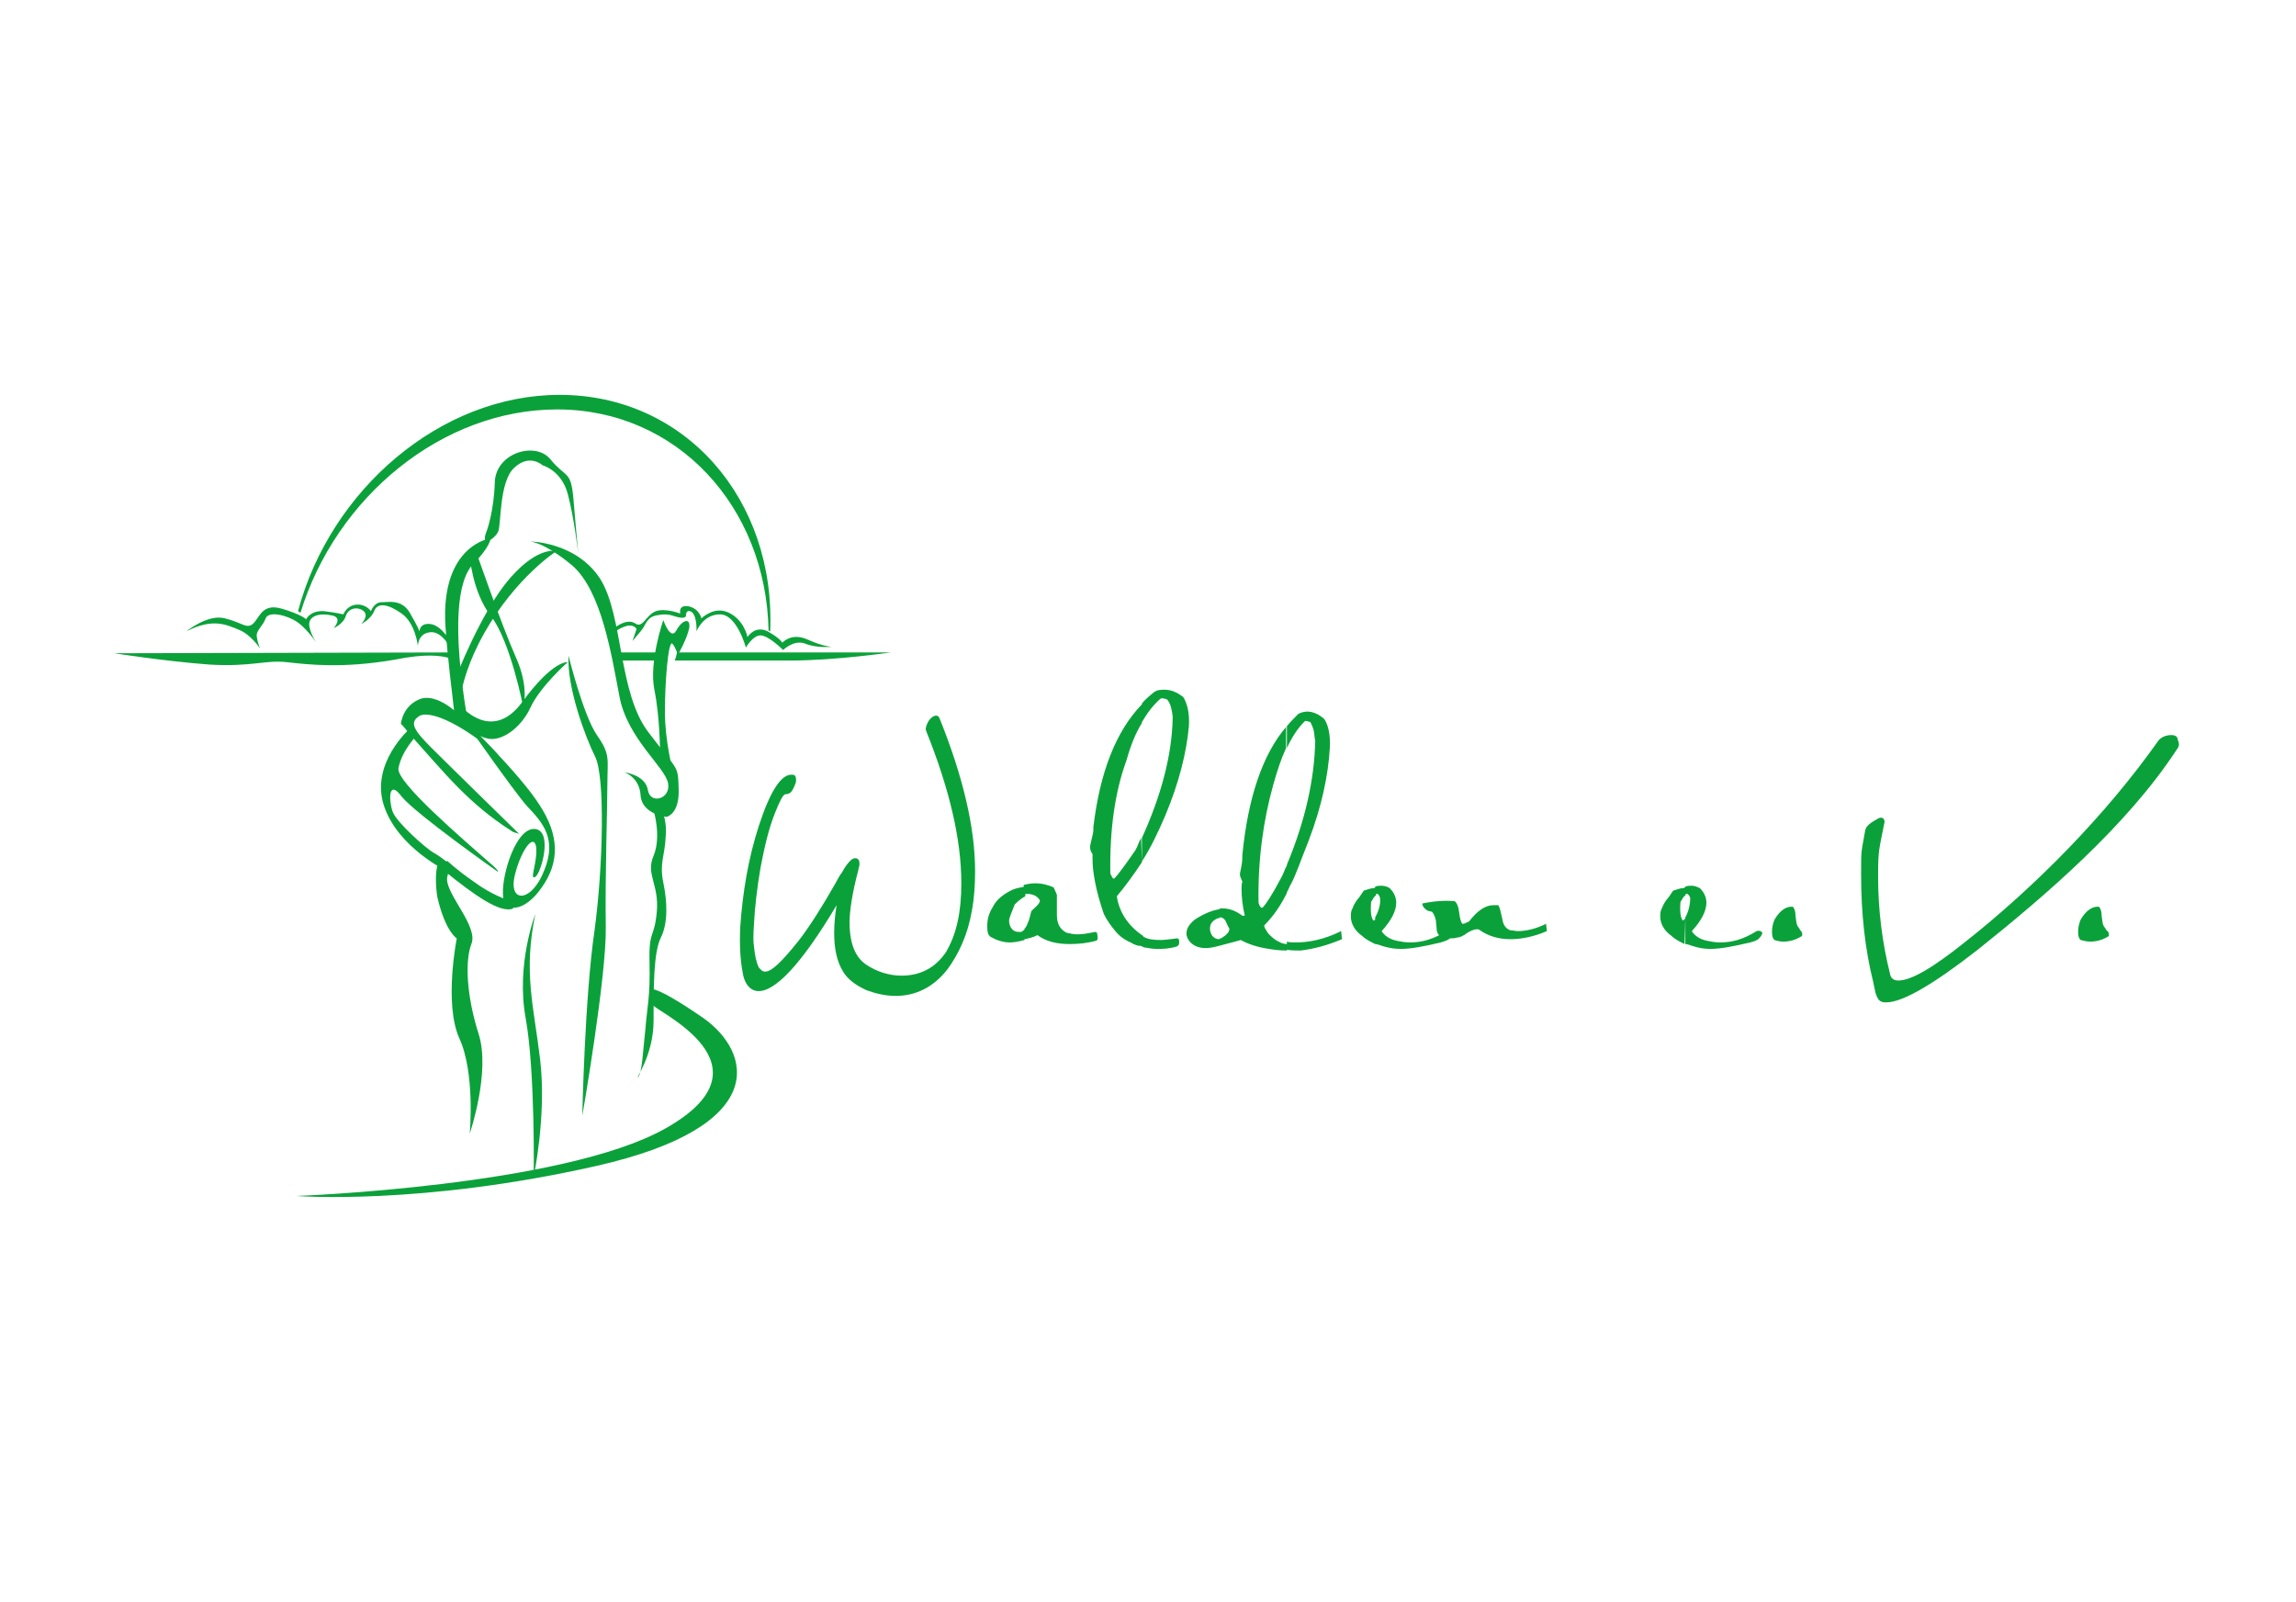 <?xml version="1.0" encoding="utf-8"?>
<svg xmlns="http://www.w3.org/2000/svg" version="1.1" width="860" height="600" viewBox="0 0 860 600"><svg xmlns:xlink="http://www.w3.org/1999/xlink" version="1.1" id="Ebene_1" x="0" y="-130" viewBox="0 0 283.5 283.5" style="enable-background:new 0 0 283.5 283.5;" xml:space="preserve" width="860" height="860">
<style type="text/css">
	.st0{fill:#0BA13A;}
</style>
<g>
	<path class="st0" d="M120,155.3c-0.5,2.9-1.6,5.3-3,7.2c-1.7,2.2-3.9,3.3-6.4,3.3c-1.3,0-2.5-0.3-3.6-0.7c-1.3-0.6-2.3-1.3-2.9-2.3   c-0.8-1.3-1.1-2.9-1.1-4.8c0-1,0.1-2.2,0.3-3.4c-4.4,7.4-7.7,10.8-9.8,10.6c-0.9-0.1-1.6-0.9-1.8-2.3c-0.3-1.6-0.4-3.4-0.3-5.6   c0.3-4.3,1-8.5,2.3-12.5c1.4-4.3,2.8-6.5,4.2-6.3c0.3,0,0.4,0.3,0.4,0.7c0,0.3-0.2,0.7-0.4,1.1s-0.5,0.6-0.9,0.6   c-0.3,0-0.7,0.8-1.3,2.3c-0.8,2-1.3,4.2-1.8,6.8c-0.4,2.4-0.7,4.8-0.8,6.9c-0.1,1.4-0.1,2.3,0,2.8c0.1,1.1,0.3,2,0.6,2.6   c0.3,0.3,0.4,0.5,0.8,0.5c0.8,0,2.1-1.3,4.1-3.8c1.4-1.8,2.9-4.2,4.5-7c0.3-0.5,0.5-1,0.9-1.5c0.3-0.6,0.7-1.1,1-1.4   c0.2-0.2,0.4-0.3,0.6-0.3c0.4,0,0.6,0.3,0.5,1c0,0-0.1,0.2-0.1,0.4c-0.8,3-1.1,5.2-1.1,6.5c0,2.6,0.7,4.3,2,5.2   c1.3,0.9,2.9,1.4,4.4,1.4c2.4,0,4.2-1,5.5-2.9c1.3-2.2,1.9-4.9,1.9-8.5c0-5.5-1.5-11.7-4.3-18.7c0-0.1-0.1-0.2-0.1-0.3   c0-0.3,0.2-0.8,0.4-1.1c0.3-0.4,0.6-0.6,0.9-0.6c0.2,0,0.3,0.1,0.4,0.3c2.9,7.2,4.4,13.5,4.4,18.9   C120.4,152.1,120.3,153.7,120,155.3"/>
	<path class="st0" d="M126.5,158.9c-0.7,0.2-1.3,0.3-1.8,0.3c-0.9,0-1.7-0.3-2.4-0.7c-0.3-0.2-0.4-0.6-0.4-1.3   c0-0.9,0.2-1.6,0.7-2.4c0.5-1,1.4-1.6,2.4-2.1c0.5-0.2,1-0.3,1.6-0.4v1.2c-0.4,0.2-0.9,0.6-1.3,1c-0.4,1-0.7,1.7-0.7,2   c0,0.2,0,0.3,0.1,0.6c0.2,0.5,0.5,0.8,1.1,0.8c0.1,0,0.3,0,0.3,0c0.2-0.1,0.3-0.2,0.4-0.3V158.9L126.5,158.9z M135.3,159   c-1.1,0.3-2.2,0.4-3.2,0.4c-1.6,0-2.9-0.3-4-1.1c-0.6,0.3-1.1,0.4-1.6,0.5v-1.3c0.2-0.2,0.3-0.4,0.4-0.7c0.2-0.4,0.3-0.9,0.4-1.3   c0-0.2,0.3-0.4,0.6-0.7c0.3-0.3,0.5-0.5,0.5-0.8c-0.3-0.5-0.8-0.8-1.7-0.8c-0.1,0-0.2,0.1-0.3,0.1v-1.2c0.4-0.1,0.9-0.2,1.4-0.2   c0.9,0,1.6,0.2,2.3,0.5l0.4,0.9c0,0.2,0,0.4,0,0.7v0.9v0.9c0,1.1,0.4,1.8,1.2,2.2c0.4,0.1,0.9,0.2,1.3,0.2c0.6,0,1.3-0.1,2.2-0.3   c0.2,0,0.3,0.1,0.3,0.4C135.6,158.7,135.5,159,135.3,159"/>
	<path class="st0" d="M141,149.3c-1,1.5-2,2.9-3.1,4.2c0.3,2,1.4,3.6,3.1,4.8v1.4c-0.2-0.1-0.3-0.1-0.5-0.1   c-0.3-0.1-0.6-0.2-0.7-0.3c-0.7-0.3-1.4-0.7-2-1.4c-0.6-0.7-1.1-1.4-1.5-2.2c-1-2.9-1.4-5.2-1.4-6.8v-0.6c-0.2-0.3-0.3-0.5-0.3-0.9   c0-0.2,0.1-0.5,0.2-1c0.1-0.4,0.2-0.8,0.2-1v-0.4c0.8-6.8,2.8-11.9,6-15.2v2.3c-0.8,1.3-1.4,2.8-1.9,4.6c-1.4,3.8-2.1,8.5-2,14   c0.2,0.4,0.3,0.7,0.5,0.6c0.4-0.4,1.3-1.6,2.6-3.5c0.3-0.5,0.4-1,0.7-1.5L141,149.3L141,149.3L141,149.3z M141,158.3   c0.1,0,0.1,0.1,0.2,0.2c0.5,0.3,1.2,0.4,2.1,0.4c0.5,0,1.2-0.1,2-0.2c0.3,0,0.3,0.2,0.3,0.5c0,0.3-0.1,0.4-0.3,0.5   c-1,0.3-1.7,0.3-2.5,0.3c-0.5,0-1-0.1-1.6-0.2c-0.1-0.1-0.2-0.1-0.3-0.2L141,158.3L141,158.3z M146.8,132.5   c-0.3,3.3-1.2,6.9-2.9,11c-0.9,2.1-1.8,4-2.9,5.7v-2.9c2.4-5.3,3.7-10.2,3.8-14.8c0-0.4-0.1-0.9-0.2-1.3c-0.1-0.4-0.3-0.8-0.5-1   c-0.3-0.1-0.6-0.2-0.8-0.1c-0.9,0.8-1.6,1.7-2.3,2.9v-2.3c0.4-0.5,1-1,1.5-1.4c0.4-0.3,0.9-0.3,1.3-0.3c0.8,0,1.5,0.3,2.3,0.9   C146.6,129.7,146.9,130.9,146.8,132.5"/>
	<path class="st0" d="M150.6,159.6c-0.7,0.2-1.3,0.3-1.7,0.3c-0.9,0-1.5-0.3-1.9-0.7c-0.3-0.3-0.5-0.7-0.5-1.1c0-0.6,0.3-1.1,1-1.7   c1.2-0.8,2.3-1.2,3.1-1.3v1.1c-0.1,0-0.1,0-0.2,0c-0.7,0.3-1,0.7-1,1.3c0,0.3,0.1,0.6,0.3,0.9c0.3,0.3,0.5,0.4,0.9,0.4V159.6   L150.6,159.6z M158.9,160.2c-0.9,0-1.6-0.1-2.2-0.2c-1.4-0.2-2.6-0.6-3.5-1.1c-1,0.3-1.9,0.5-2.6,0.7v-0.9c0.1,0,0.3,0,0.3-0.1   c0.7-0.4,0.9-0.8,0.9-1.1c-0.2-0.3-0.3-0.6-0.5-1c-0.2-0.3-0.4-0.4-0.7-0.4V155c0.2,0,0.3,0,0.4,0c0.8,0,1.6,0.3,2.4,0.9   c0.2,0,0.3,0,0.3,0c-0.3-1.3-0.4-2.4-0.4-3.3c0-0.3,0-0.6,0.1-0.9c-0.1-0.3-0.3-0.6-0.3-0.9c0-0.2,0.1-0.5,0.2-1.1   c0.1-0.5,0.1-1,0.1-1.3c0.7-7.1,2.5-12.4,5.4-15.8v2.6c-0.6,1.3-1.1,2.8-1.6,4.6c-1.2,4.3-1.9,9.2-1.8,14.5   c0.1,0.4,0.3,0.7,0.5,0.6c0.4-0.4,1.2-1.6,2.3-3.7c0.3-0.5,0.4-1,0.7-1.5v3.4c-0.8,1.6-1.7,2.9-2.8,4c0,0.3,0.2,0.5,0.5,1   c0.4,0.4,0.8,0.8,1.3,1c0.3,0.2,0.7,0.3,1,0.3V160.2L158.9,160.2z M158.9,132.5c0.4-0.5,0.9-1,1.4-1.5c0.3-0.2,0.8-0.3,1.1-0.3   c0.7,0,1.4,0.3,2.1,0.9c0.5,0.7,0.8,2,0.7,3.6c-0.2,3.4-1,7.2-2.6,11.4c-1,2.5-1.6,4.3-2.2,5.4c-0.2,0.3-0.3,0.7-0.5,1v-3.4   c2.3-5.5,3.4-10.6,3.5-15.3c-0.1-0.4-0.1-0.9-0.2-1.3s-0.3-0.8-0.4-1c-0.3-0.1-0.6-0.2-0.7-0.1c-0.8,0.8-1.5,1.8-2.2,3.3   L158.9,132.5L158.9,132.5z M165.7,158.8c-1.9,0.8-3.5,1.2-5.1,1.4c-0.6,0-1.2,0-1.7-0.1v-1c0.3,0.1,0.8,0.1,1.1,0.1   c1.7,0,3.6-0.4,5.6-1.4L165.7,158.8L165.7,158.8z"/>
	<path class="st0" d="M169.8,159.4c-0.6-0.3-1.2-0.6-1.6-1c-1-0.7-1.4-1.6-1.4-2.4c0-0.3,0-0.7,0.2-1c0.1-0.3,0.3-0.7,0.6-1.1   c0.3-0.3,0.5-0.7,0.8-1.1c0.4-0.1,0.8-0.3,1.2-0.3c0.1,0,0.2-0.1,0.3-0.1v1c-0.2,0.1-0.3,0.3-0.6,0.8c-0.1,1.2,0,2,0.3,2.3   c0.1,0,0.2-0.1,0.3-0.3L169.8,159.4L169.8,159.4z M179.4,158c0,0.3-0.3,0.6-0.5,0.8c-0.3,0.2-0.7,0.3-1,0.4   c-2.1,0.5-3.7,0.8-4.9,0.8c-0.8,0-1.4-0.1-2.1-0.3c-0.4-0.1-0.8-0.3-1.1-0.3v-3.3l0,0c0.4-0.7,0.7-1.6,0.6-2.4   c-0.1-0.3-0.2-0.5-0.4-0.5c-0.1,0-0.1,0-0.2,0.1v-1c0.3-0.1,0.5-0.1,0.8-0.1c0.3,0,0.7,0.1,1,0.3c0.5,0.5,0.8,1.1,0.8,1.8   c0,1-0.6,2.2-1.8,3.5c0.3,0.5,0.9,1,1.9,1.2c0.5,0.1,1,0.2,1.6,0.2c1.5,0,2.9-0.4,4.5-1.4C179.1,157.7,179.4,157.8,179.4,158"/>
	<path class="st0" d="M191,157.8c-1.6,0.7-3.2,1-4.5,1c-1.5,0-2.8-0.4-3.9-1.2c-0.4-0.1-0.9,0.1-1.4,0.4c-0.5,0.4-1,0.6-1.3,0.6   c-0.3,0.1-0.6,0.1-0.9,0.1c-0.9,0-1.5-0.3-1.6-1c0-0.4-0.1-0.9-0.1-1.2c-0.1-0.5-0.3-0.9-0.5-1.1c-0.2,0-0.3-0.1-0.5-0.1   c-0.3-0.2-0.6-0.4-0.7-0.9c1.4-0.3,2.7-0.4,4-0.3c0.3,0.2,0.5,0.7,0.6,1.6c0.1,0.8,0.3,1.2,0.4,1.2c0.2,0,0.4-0.1,0.8-0.3   c1-1.3,2-2,3-2c0.2,0,0.3,0,0.6,0c0.2,0.3,0.3,0.8,0.5,1.7c0.1,0.7,0.4,1.2,1,1.4c0.3,0,0.6,0.1,0.9,0.1c1.1,0,2.3-0.3,3.5-0.9   L191,157.8z"/>
	<path class="st0" d="M208,159.4c-0.6-0.3-1.2-0.6-1.6-1c-1-0.7-1.4-1.6-1.4-2.4c0-0.3,0-0.7,0.2-1c0.1-0.3,0.3-0.7,0.6-1.1   c0.3-0.3,0.5-0.7,0.8-1.1c0.4-0.1,0.8-0.3,1.2-0.3c0.1,0,0.2-0.1,0.3-0.1v1c-0.2,0.1-0.3,0.3-0.6,0.8c-0.1,1.2,0,2,0.3,2.3   c0,0,0.2-0.1,0.3-0.3L208,159.4L208,159.4z M217.6,158c0,0.3-0.3,0.6-0.5,0.8c-0.3,0.2-0.6,0.3-1,0.4c-2.1,0.5-3.7,0.8-4.9,0.8   c-0.7,0-1.4-0.1-2-0.3c-0.4-0.1-0.8-0.3-1.1-0.3v-3.3l0,0c0.4-0.7,0.6-1.6,0.6-2.4c-0.1-0.3-0.3-0.5-0.4-0.5c-0.1,0-0.1,0-0.2,0.1   v-1c0.3-0.1,0.5-0.1,0.8-0.1c0.3,0,0.6,0.1,1,0.3c0.5,0.5,0.8,1.1,0.8,1.8c0,1-0.6,2.2-1.8,3.5c0.3,0.5,0.9,1,1.9,1.2   c0.5,0.1,1,0.2,1.6,0.2c1.5,0,2.9-0.4,4.5-1.4C217.2,157.7,217.5,157.8,217.6,158"/>
	<path class="st0" d="M222.5,158.4c-0.6,0.4-1.4,0.7-2.3,0.7c-0.4,0-0.8-0.1-1.1-0.2c-0.3-0.3-0.3-0.7-0.3-1.1s0.1-0.9,0.3-1.4   c0.7-1.2,1.5-1.7,2.3-1.6c0.2,0.3,0.3,0.6,0.3,1.1c0.1,0.6,0.1,1,0.2,1.1c0,0.2,0.2,0.3,0.4,0.7   C222.5,157.9,222.6,158.1,222.5,158.4"/>
	<path class="st0" d="M268.7,135.5c-6.1,9.3-16.1,17.9-24.5,24.6c-5.5,4.3-9.3,6.5-11.3,6.5c-0.3,0-0.4,0-0.6-0.1   c-0.3-0.1-0.5-0.4-0.7-1c-0.1-0.4-0.2-0.9-0.3-1.4c-1-4-1.5-8.4-1.5-13.3c0-3.2,0-2.5,0.5-5.4c0.1-0.6,0.7-1,1.6-1.5   c0.2-0.1,0.3-0.1,0.4-0.1c0.1,0,0.3,0.1,0.3,0.2c0.1,0.1,0.1,0.3,0.1,0.3c-0.7,3.6-0.8,3.4-0.8,6.8c0,4.1,0.5,8.1,1.5,12.1   c0.1,0.4,0.4,0.7,1,0.7c1.6,0,4.3-1.6,8.3-4.8c8.6-6.8,17.3-15.6,23.8-24.8c0.3-0.4,0.9-0.7,1.6-0.7c0.5,0,0.8,0.2,0.8,0.6   C269.2,134.8,269,135.1,268.7,135.5"/>
	<path class="st0" d="M260.4,158.4c-0.6,0.4-1.4,0.7-2.3,0.7c-0.4,0-0.8-0.1-1.2-0.2c-0.3-0.3-0.3-0.7-0.3-1.1s0.1-0.9,0.3-1.4   c0.7-1.2,1.5-1.7,2.3-1.6c0.2,0.3,0.3,0.6,0.3,1.1c0.1,0.6,0.1,1,0.2,1.1c0,0.2,0.2,0.3,0.4,0.7   C260.4,157.9,260.4,158.1,260.4,158.4"/>
	<path class="st0" d="M75.7,120.5c0,0,1.6-1.4,2.7-0.7c1,0.7,1.3-1,2.6-1.5c1.2-0.4,3,0.3,3,0.3s-0.3-1.1,1-0.9   c1.4,0.3,1.6,1.5,1.6,1.5s1.6-1.6,3.4-0.7c1.9,0.9,2.3,3,2.3,3s0.9-1.5,2.5-0.7c1.6,0.9,1.8,1.4,1.8,1.4s1.1-1.3,3.1-0.4   c2,0.9,3,0.9,3,0.9s-1.9,0.2-3.3-0.4c-1.4-0.5-2.7,0.8-2.7,0.8s-1.7-1.7-2.7-1.8s-1.9,1.5-1.9,1.5s-1.1-4.1-3.2-4.1   s-2.9,2.1-2.9,2.1s0.1-1.9-0.6-2.4c-0.7-0.4-0.7,0.4-0.7,0.4s0.1,0.4-0.7,0.3c-0.8-0.1-1.3-0.6-2.8-0.3c-1.4,0.2-1.4,1.2-2.1,2   c-0.6,0.7-1,1.2-1,1.2l0.5-1.5c0,0-0.4-0.8-1.7-0.2c-1.3,0.5-1.5,1.4-1.5,1.4L75.7,120.5z"/>
	<path class="st0" d="M23,120.8c0,0,2.7-2.2,4.8-1.6c2.1,0.5,2.7,1.4,3.5,0.6s1.1-2.5,3.5-1.8c2.4,0.7,3,1.3,3,1.3s0.5-1.1,2.2-1   c1.6,0.2,2.4,0.4,2.4,0.4s0.4-1.1,1.6-1.2s1.8,0.8,1.8,0.8s0.4-1.1,1.3-1.1c0.9,0,2.5-0.4,3.5,1.3c1,1.7,1.2,2.3,1.2,2.3   s0-1.1,1.4-0.9s2.6,2.4,2.6,2.4l0.1,1.1c0,0-1.1-2.6-2.7-2.5c-1.6,0.1-1.6,1.7-1.6,1.7s-0.3-2.8-2-4c-1.7-1.2-3-1.4-3.4-0.3   c-0.4,1-1.6,1.6-1.6,1.6s1-1,0.3-1.6c-0.7-0.6-1.9-0.4-2.2,0.6s-1.5,1.5-1.5,1.5s1.3-1.4-0.4-1.6c-1.6-0.3-2.8,0.2-2.6,1.4   c0.2,1.1,1,2.2,1,2.2s-1.4-2.2-2.9-3s-3.2-1-3.5-0.2c-0.3,0.9-1.2,1.5-1.1,2.2c0.1,0.8,0.4,1.5,0.4,1.5s-1.1-1.7-2.6-2.3   C28,120,26.3,119.1,23,120.8"/>
	<path class="st0" d="M83.6,123.4H110c0,0-6.9,1-12.4,1H85.1c-2,0-1.1,0-1.8,0C83.5,124,83.5,123.7,83.6,123.4 M76,123.4h5.9   c0,0.3-0.1,0.7-0.1,1h-5.2h-0.3L76,123.4z M14.1,123.5l41.4-0.1c0,0.3,0,0.4,0,0.7c-1-0.3-2.9-0.6-6.8,0.2   c-6.4,1.1-10.6,0.6-13.3,0.3c-2.6-0.3-4.3,0.6-9.5,0.3C20.5,124.5,14.1,123.5,14.1,123.5"/>
	<path class="st0" d="M65.4,109.7c0,0,5.7,0,8.7,4.6c2.9,4.6,2.2,14.1,6,19c3.7,4.9,3.6,3.9,3.7,7s-1.5,3.4-1.5,3.4s-3-0.3-3.2-2.6   c-0.1-2.3-2-2.9-2-2.9s2.6,0.3,2.9,2.2c0.3,1.8,2.8,1.1,2.5-0.8c-0.3-2-5-5.5-6-10.7c-1-5.2-2.2-13-5.8-16.2   C67.1,109.7,65.4,109.7,65.4,109.7"/>
	<path class="st0" d="M70.2,123.8c0,0,1.8,7.3,3.5,9.8c1.7,2.4,1.3,3,1.3,5.9c0,2.9-0.3,11.7-0.2,17.8c0.1,6.1-2.9,23.3-2.9,23.3   s0.3-14.6,1.5-22.8c1.1-8.1,1.3-19.1,0.1-21.5C72.3,133.9,70,127.8,70.2,123.8"/>
	<path class="st0" d="M60.1,108.4c0,0,0.9-2.4,1-6.1c0.2-3.6,5.1-5,6.9-2.7c1.9,2.3,2.5,1.3,2.8,4.8c0.3,3.6,0.6,6.8,0.6,6.8   s-0.5-4.4-1.3-7.4c-0.8-2.9-3.1-3.5-3.1-3.5s-1.6-1.5-3.5,0.3c-1.9,1.7-1.6,7.2-2,7.9C61.1,109.4,59.2,110.6,60.1,108.4"/>
	<path class="st0" d="M68.7,110.9c0,0-5,3.2-8.9,10.1s-3.2,11.7-3.2,11.7l-0.4-6c0,0,3.2-8.4,6.8-12.5   C66.5,110.2,68.7,110.9,68.7,110.9"/>
	<path class="st0" d="M58.8,111c0,0,3.2,9.2,4.9,13s0.9,6.1,0.9,6.1s-1.6-8.2-4-11.2c-2.3-3-2.6-7.4-2.6-7.4L58.8,111z"/>
	<path class="st0" d="M66.1,155.7c0,0-2.4,6.2-1.2,12.8c1.2,6.6,1,19.6,1,19.6s1.6-7.5,0.8-14.4C65.9,167,64.6,162.9,66.1,155.7"/>
	<path class="st0" d="M81.5,135.8c0,0,0-4.3-0.7-7.8c-0.7-3.4,1.1-8.6,1.1-8.6s0.9,2.6,1.6,1.3c0.7-1.3,1.8-1.7,1.6-0.3   c-0.3,1.4-1.4,3.3-1.4,3.3s-0.3-1-0.7-1.4c-0.5-0.3-0.9,4.8-0.9,8.4c0,3.7,1,7.4,1,7.4L81.5,135.8z"/>
	<path class="st0" d="M80.7,142.9c0,0,1,3.2,0,5.6c-1,2.3,0.7,3.5,0.4,6.9s-1,2.1-0.9,6.3c0.1,4.2-0.3,5.5-0.5,8.1   c-0.3,2.6-0.4,5.5-0.9,6s1.9-2.6,1.9-6.9c0-4.3,0-8.5,0.9-10.3c0.9-1.8,0.8-4.4,0.3-6.8c-0.5-2.4,0.2-3.3,0.3-5.7   c0.2-2.4-0.7-3.6-0.7-3.6L80.7,142.9z"/>
	<path class="st0" d="M57.5,131.9c0,0-3-3.5-5.5-2.8c-2.3,0.8-2.5,3.1-2.5,3.1s0.4,0.4,1.1,1.3c4.4,4.9,7.2,8.5,12.5,11.9   c0.4,0.3,0.5,0.2,1,0.4c0,0-8.7-8.5-10.8-10.6s-2.8-3.1-1.6-3.9c1-0.8,4.7,0.4,9.8,4.8C61.8,136.2,57.2,131.7,57.5,131.9"/>
	<path class="st0" d="M55.2,150.4c0,0-6.1-2.9-7.8-8.1c-1.7-5.2,3.2-9.5,3.2-9.5l0.9,0.8c0,0-1.9,1.9-2.3,4.1   c-0.3,1.7,7.9,8.7,11.3,11.7c1.1,0.9,1,1.1,1,1.1s-10.1-7.1-11.9-9.3c-1.7-2.3-1.6,0.6-1.1,1.9s4.1,4.5,5,5c1,0.5,4,3,4,3.2   L55.2,150.4z"/>
	<path class="st0" d="M57.2,131.6c0,0,7,6.8,9.4,10.6c2.5,3.8,2.5,7.1,0.3,10.2c-2.1,3.1-4.8,3.3-4.8,0.8c-0.1-2.6,1.7-8.3,4-8   c2.2,0.3,0.7,5.5,0,5.9c-0.8,0.5,0.3-1.8,0.1-3.7c-0.3-1.8-2,0.6-2.7,3.8c-0.6,3.2,2.2,3,3.7-0.9c1.6-3.9-0.2-5.9-2.1-7.9   C63.4,140.5,57.2,131.6,57.2,131.6"/>
	<path class="st0" d="M63.4,155c-1.6,0.7-4.9-1.7-8.5-4.6l0.3-1.3c0,0,1,1,3.3,2.6c2.3,1.7,4.1,2.2,4.1,2.2L63.4,155z"/>
	<path class="st0" d="M54,153.6c1,4.3,2.4,5.1,2.4,5.1s-1.6,8,0.3,12.3c2,4.3,1.3,11.8,1.3,11.8s2.6-7.6,1.1-12.3   c-1.5-4.7-1.7-9-0.9-11.1c0.9-2.1-3-6-3-8c0-0.3,0.1-0.7,0.3-1.1l-0.3-1.1c-0.6,0.1-0.9-0.2-1.1,0.3   C53.7,150.3,53.8,152.4,54,153.6 M60.6,109.3c0,0-6.2,0.8-5.6,10.8c0.3,4.5,0.8,7.9,1.1,10.8c0.1,0.1,0.1,0.3,0.3,0.3   c0.3,0.3,0.9,0.5,1.4,1c0-0.4-0.1-0.8-0.2-1.2c-1.7-10.6-1.2-16.5,0.9-18.6C60.5,110.4,60.6,109.3,60.6,109.3"/>
	<path class="st0" d="M56.8,129.9c0,0,3.9,4.8,7.7-0.4c3.8-5.2,5.6-4.9,5.6-4.9s-3.4,3-4.6,5.6s-3.7,4.3-5.4,3.8   c-1.6-0.4-2.9-1.6-2.9-1.6S56.3,131.6,56.8,129.9"/>
	<path class="st0" d="M69.1,91.6c15.5,0,26.7,12.9,26,29.2c-0.1,0-0.1-0.1-0.2-0.1c-0.3-15.3-11.3-27.3-26.1-27.3   c-14.2,0-27.3,10.8-31.7,25.1l-0.3-0.2C40.8,103.3,54.4,91.6,69.1,91.6"/>
	<path class="st0" d="M80.6,166.9c0.1,0.7,15.6,7.4,1.5,15.3c-12.7,7.1-45.5,8.3-45.5,8.3s15.3,1.2,37-3.7s19.2-14.1,13.2-18.3   c-6.1-4.2-6.5-3.5-6.5-3.5L80.6,166.9z"/>
</g>
</svg></svg>
